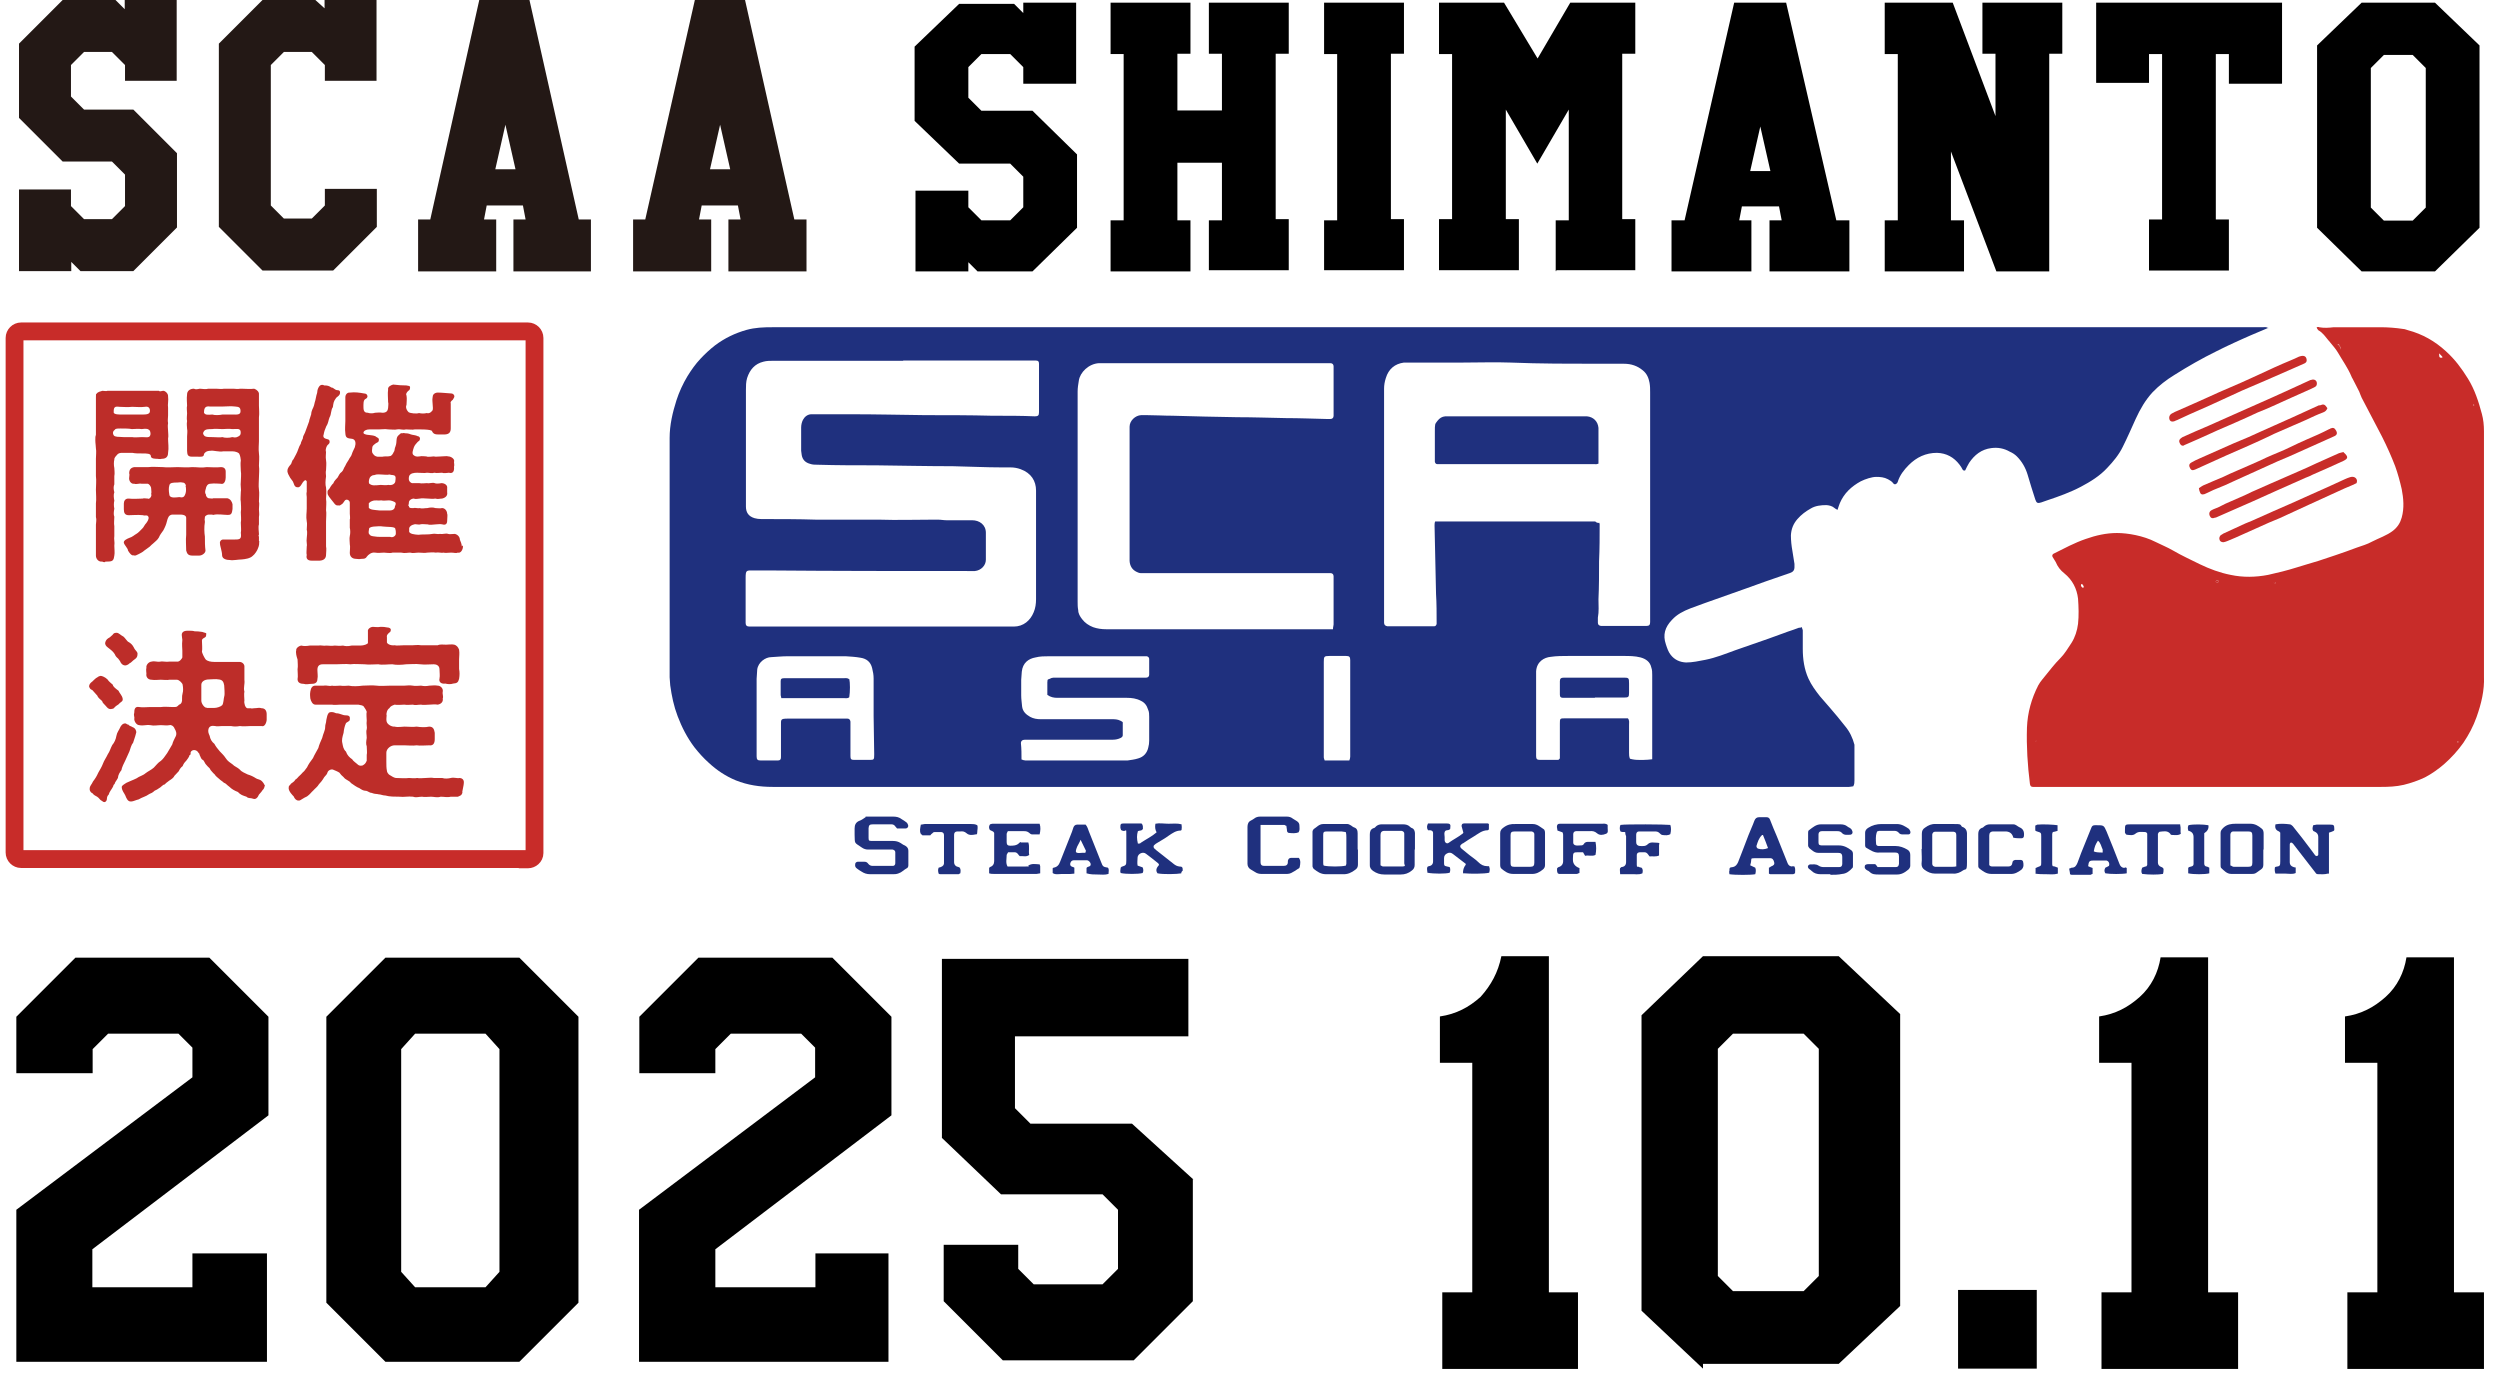 <?xml version="1.0" encoding="UTF-8"?>
<svg id="_レイヤー_1" xmlns="http://www.w3.org/2000/svg" width="841.9" height="462.6" version="1.1" viewBox="0 0 841.9 462.6">
  <!-- Generator: Adobe Illustrator 29.4.0, SVG Export Plug-In . SVG Version: 2.1.0 Build 152)  -->
  <defs>
    <style>
      .st0 {
        fill: #c82c29;
      }

      .st1 {
        fill: #bd2d29;
      }

      .st2 {
        fill: #1f307e;
      }

      .st3 {
        fill: #231815;
      }

      .st4 {
        fill: none;
        stroke: #c82c29;
        stroke-miterlimit: 10;
        stroke-width: 6px;
      }
    </style>
  </defs>
  <path class="st0" d="M850.2,109.3c.3.3.5.5.7.7h-.3c-.4,0-.5-.2-.4-.8h0Z"/>
  <path class="st0" d="M844.5,147.5h0c0-.2,0,0,0,0h0Z"/>
  <g>
    <path class="st2" d="M763.9,110.4c-2.1.9-4,1.7-5.9,2.5-2,.9-3.9,1.7-5.8,2.6-1.9.9-3.9,1.8-5.8,2.8-4.9,2.4-9.6,5.1-14.2,8-2.6,1.6-5.1,3.5-7.3,5.8-2.4,2.6-4.2,5.7-5.7,9-1.4,3.1-2.8,6.3-4.3,9.3-1.3,2.7-3.2,5-5.3,7.2-2.5,2.7-5.6,4.6-8.8,6.3-3.6,1.9-7.5,3.3-11.4,4.6-.7.2-1.3.5-2,.7-1.2.4-1.6.2-2-1-.9-2.8-1.8-5.6-2.6-8.4-.7-2.3-1.9-4.4-3.6-6.1-.7-.7-1.5-1.2-2.4-1.6-1.9-1.1-4-1.5-6.2-1.2-3.3.4-5.7,2.3-7.5,5-.5.8-.9,1.7-1.3,2.5-.4.2-.7,0-.9-.3-.3-.6-.6-1.1-1-1.6-1.9-2.5-4.4-3.9-7.6-4-3.8,0-6.9,1.5-9.5,4.1-1.6,1.6-3,3.4-3.7,5.6,0,0,0,.2-.2.4-.3.5-.9.7-1.3.2-.5-.7-1.1-1-1.8-1.4-1.3-.7-2.6-.8-4-.8s-3.6.7-5.2,1.5c-3.1,1.7-5.6,4-7,7.3-.3.7-.5,1.4-.8,2.3-.4-.2-.8-.4-1-.6-.8-.7-1.7-.9-2.7-1-1.9,0-3.8.2-5.4,1.2-1.6.9-3.1,2-4.4,3.5-1.4,1.6-2.1,3.4-2.2,5.5,0,1.8.2,3.5.5,5.2.2,1.5.5,2.9.7,4.4v1.2c0,.8-.4,1.4-1.1,1.7-.2,0-.3.2-.5.2-2.7.9-5.4,1.9-8.1,2.8-2.1.8-4.3,1.5-6.4,2.3-4.7,1.7-9.4,3.3-14.1,5-1.7.6-3.3,1.2-4.9,1.8-2.3.9-4.5,2-6.2,3.9-2.3,2.4-3.1,5-2,8.2.4,1.2.8,2.5,1.6,3.5,1.3,1.7,3.1,2.5,5.2,2.6,2.2,0,4.4-.5,6.5-.9,3.5-.7,6.7-2,10-3.2,3.7-1.3,7.5-2.6,11.2-3.9,2.2-.8,4.4-1.6,6.6-2.4,1.2-.4,2.4-.8,3.7-1.3.3,0,.6,0,1-.2,0,.4.3.8.3,1.1v6.2c0,3.5.5,6.9,1.9,10,1,2.2,2.4,4.1,3.9,6,1.1,1.3,2.2,2.5,3.3,3.8,1.8,2.1,3.5,4.1,5.2,6.3,1.5,1.8,2.5,3.9,3.1,6.2v12c0,.6,0,1.3-.4,2-.4,0-.9.2-1.4.2h-362.5c-4.3,0-8.4-.6-12.4-2.2-3.4-1.4-6.4-3.4-9.1-5.9-1.8-1.6-3.4-3.4-4.9-5.3-2.4-3.2-4.2-6.7-5.6-10.4-1.3-3.4-2-6.8-2.5-10.4,0-.9-.2-1.8-.2-2.7v-80.6c0-4.4,1-8.6,2.3-12.7.9-2.8,2.2-5.6,3.7-8.1,1.3-2.1,2.7-4.1,4.4-5.9,1.5-1.6,3.1-3.1,4.9-4.5,3.2-2.4,6.7-4.1,10.6-5.2,2.9-.8,5.7-.9,8.7-.9h501.6c.9,0,1.5-.2,2.1.3h.1ZM304.2,121.5h-43.8c-1.1,0-2.2,0-3.3.3-2.9.7-4.6,2.7-5.5,5.5-.4,1.3-.4,2.7-.4,4v39.3c0,2,.9,3.3,2.9,3.9.7.2,1.5.3,2.3.3,6.2,0,12.3,0,18.5.2h21.2c6,.2,12.1,0,18.1,0s1.2,0,1.7,0c1,0,1.9.2,2.9.2h8.6c2.4,0,4.6,1.5,4.6,4.2v9.1c0,1.9-1.6,3.6-3.7,3.8h-1.8c-22.7,0-45.3,0-68-.2h-4.7c-2.5,0-2.7-.2-2.7,2.7v15c0,.8.4,1.2,1.3,1.2h89c3.3,0,5.6-2.1,6.7-4.8.6-1.4.8-2.9.8-4.4v-36.6c0-3.2-1.6-5.9-5.2-7.2-1.1-.4-2.2-.6-3.4-.6h-2.9c-5.5,0-11-.3-16.5-.4-8.6,0-17.3-.2-25.9-.3-6.6,0-13.1,0-19.7-.2-.8,0-1.7,0-2.5-.3-1.5-.4-2.5-1.3-2.8-2.9,0-.5-.2-1-.2-1.5v-7.8c0-.9.2-1.8.6-2.6.6-1.1,1.5-1.8,2.7-1.9h13.5c8.3,0,16.6.2,24.9.3,7.5,0,15.1,0,22.6.2h1c4.5,0,9,0,13.4.2,1.1,0,1.4-.3,1.4-1.4v-16.3c0-.8-.3-1.1-1.2-1.1h-44.6,0ZM538.5,175.8c0,.4.2.5.2.6,0,4.2,0,8.4-.2,12.6,0,4.3,0,8.6-.2,12.8,0,2.1.2,4.1-.2,6.2v1.7c0,.7.4,1,1.1,1.1h15.2c1,0,1.3-.4,1.3-1.3v-77.3c0-1.1,0-2.2-.2-3.3-.3-1.6-.9-3.1-2.3-4.2-1.8-1.5-3.9-2.2-6.3-2.2h-8.4c-9.9,0-19.9,0-29.8-.4-5.3-.2-10.6,0-16,0h-15.2c-5.1,0-3.1,0-4.7,0-3.1.4-5.2,2.2-6.1,5.2-.4,1.2-.6,2.4-.6,3.6v78.8c0,.7.4,1.1,1.1,1.2h15.8c.4,0,.7-.3.8-.8v-.4c0-3.2,0-6.5-.2-9.7-.2-7.7-.3-15.3-.5-23,0-.4,0-.9.2-1.4h53.9c.4.4.8.5,1.3.5v-.2h0ZM448.9,211.8c0-.7.2-1.1.2-1.5v-16.2c0-.7-.4-1.1-1.1-1.1h-63.9c-.4,0-.9-.2-1.3-.4-1.5-.7-2.3-2-2.4-3.7v-45.2c0-2,1.9-3.8,3.9-3.9h1.8c2.9,0,5.8.2,8.8.2,7.3.2,14.5.4,21.8.5,5.4,0,10.9.2,16.3.3,4.6,0,9.2.2,13.8.3h1.2c.7,0,1.1-.4,1.1-1.1v-16.6c0-.7-.4-1.1-1.1-1.1h-77.9c-3.5.2-6.4,3.1-6.8,5.9-.2,1.2-.4,2.4-.4,3.7v70.7c0,1,0,1.9.2,2.9,0,1.1.6,2.1,1.3,3,1,1.3,2.2,2.1,3.7,2.7,1.4.5,2.9.7,4.4.7h76.4ZM343.9,255.7c1,.5,1.8.4,2.5.4h33.3c1.2-.2,2.4-.3,3.6-.7,1.8-.5,3-1.8,3.4-3.7.2-.7.3-1.5.3-2.3v-8c0-.8,0-1.7-.4-2.5-.4-1.3-1.1-2.3-2.4-2.9-1.5-.8-3.1-1-4.7-1h-23.4c-1.2,0-2.3-.2-3.4-1v-4.2c0-1.4.4-.9.8-1.2.8-.5,1.6-.4,2.5-.4h30c.6,0,1-.4,1-1v-5.3c0-.5-.4-.8-.8-.9h-32.9c-1.5,0-3.1,0-4.6.4-2.3.4-4.3,1.8-4.6,4.8,0,.9-.2,1.8-.2,2.7v5.3c0,1.2.2,2.5.3,3.7.2,1.7,1.3,2.7,2.7,3.5,1.1.6,2.3.8,3.6.8h23.9c1,0,1.9,0,2.9.5s.8.5.8,1v3.9c0,.4-.3.7-.7.9-.8.4-1.7.6-2.6.6h-29.6c-.9,0-1.4.4-1.4,1.2.2,1.8.2,3.7.2,5.6h0v-.2h0ZM294.2,241.1h0v-12.6c0-1.2-.2-2.3-.5-3.5-.5-2.1-1.9-3.2-3.9-3.5-1.7-.3-3.3-.4-5-.5h-19.5c-1.9,0-3.8.2-5.6.3-1.9,0-4.4,1.7-4.7,4.2,0,1-.2,2.1-.2,3.1v26.1c0,1.1.3,1.4,1.4,1.4h5.7c.8,0,1.1-.3,1.1-1.1v-10.7c0-2-.2-2.3,2.3-2.3h20.1c.6,0,.9.4,1,1v11.6c0,1,.2,1.3,1.2,1.3h5.1c1.6,0,1.7,0,1.7-1.8,0-4.3-.2-8.7-.2-13.1h0ZM556.4,255.8v-28.5c0-.8,0-1.7-.3-2.5-.4-1.9-1.8-2.9-3.6-3.4-1.9-.5-3.9-.5-5.8-.5h-18.5c-2,0-4,0-6,.3-2.2.2-4.7,1.6-4.9,4.9v28.5c0,1,.3,1.3,1.3,1.3h5.1c1.7,0,1,0,1.6-.5v-11.7c0-1.7,0-1.8,1.7-1.8h21.2c.6.7.4,1.5.4,2.3v9.3c0,.6,0,1.3.3,2,.2,0,.5.2.8.2,1.7.4,5.3.2,6.6,0h.1ZM454.4,256.1c.4-.9.3-1.7.3-2.5v-31.3c0-1.1-.3-1.4-1.4-1.4h-5.6c-1.8,0-1.9.2-1.9,2v32.1c0,.4.2.7.3,1.1h8.3Z"/>
    <path class="st0" d="M780.1,110.2c.3,0,.6-.2.9,0,1.6.3,3.2.2,4.9,0h15.7c2.6,0,5.2.2,7.8.6.5,0,1,.3,1.5.4,4.9,1.3,9.1,3.7,12.8,7.1,3,2.7,5.3,5.8,7.4,9.2,2.3,3.7,3.6,7.8,4.7,11.9.5,1.8.7,3.8.7,5.8v82.6c.2,4.7-.9,9.2-2.5,13.7-1.1,3.1-2.6,5.9-4.4,8.6-1.9,2.7-4.1,5.1-6.6,7.3-2,1.7-4.1,3.2-6.4,4.4-2.3,1.1-4.7,1.9-7.1,2.5-2.6.6-5.1.7-7.7.7h-117.2c-.6,0-.9-.3-1-1-.8-6.3-1.2-12.6-1-19,.2-5,1.5-9.7,3.8-14.2.4-.7.8-1.3,1.3-1.9,1.1-1.4,2.3-2.8,3.4-4.2.8-1,1.7-2,2.6-2.9,1.6-1.6,2.7-3.5,3.9-5.3,1.2-1.9,1.9-4.1,2.2-6.4.3-2.8.2-5.7,0-8.5-.4-3.4-1.9-6.3-4.6-8.5-1.3-1-2.3-2.3-2.9-3.8-.3-.6-.8-1.2-1.1-1.8-.2-.4,0-.8.3-1,3.6-1.8,7.1-3.7,10.9-5,3.4-1.2,6.9-2,10.5-2s8.9.9,13,3c2,1,4,1.8,5.9,2.9,2.9,1.7,6,3.1,9,4.6,3.3,1.6,6.8,2.9,10.4,3.6,4.2.9,8.4.8,12.6,0,3.2-.7,6.4-1.5,9.6-2.5,2.4-.8,4.8-1.4,7.3-2.2,1.9-.6,3.8-1.3,5.7-1.9,2.4-.8,4.9-1.7,7.3-2.6,1.7-.6,3.5-1.1,5.1-2,2.3-1.2,4.9-2,7.1-3.7,1.5-1.2,2.4-2.6,2.9-4.4.9-3.2.6-6.5,0-9.6-.6-2.6-1.3-5.2-2.2-7.7-1.3-3.4-2.8-6.7-4.4-9.9-2.3-4.4-4.6-8.8-6.9-13.2-.3-.6-.5-1.3-.8-2-.7-1.4-1.5-2.9-2.2-4.3-.2-.3-.4-.7-.5-1-1.2-2.8-3-5.3-4.5-7.9-.7-1.2-1.7-2.3-2.6-3.4-.2-.3-.4-.5-.6-.7-1-1.2-1.9-2.6-3.4-3.4-.5-.6-.5-.7-.4-.9h-.2ZM787.9,116.4c0-.2-.2-.4-.3-.5s-.2,0-.3,0v.3c.2,0,.4,0,.5.2.2.3.2.6.4,1.3,0-.6,0-1-.4-1.3h0ZM700.9,196.7c-.3.5,0,.9.4,1.2h.3c.3-.3,0-.7-.4-1.2h-.3ZM821.4,119c0,1,0,1.4.6,1.5,0,0,.3,0,.6-.2-.3-.4-.6-.7-1.2-1.3h0ZM747.2,195.9v-.2c-.2-.3-.8-.3-1,0v.2c.2.3.8.3,1,0ZM766.4,196.1h-.5c-.2,0,0,.2-.2.2.2,0,.3,0,.5.2,0,0,0-.2.2-.3h0ZM827.6,250h.2c.2-.2,0-.2,0-.3h-.2v.2h0ZM788.4,114.7h0v.2h0v-.2ZM804.8,182.5h0ZM833.2,136.4s0-.2-.2-.2c0,0,0,.2-.2.3h.4ZM792.8,121.4h0ZM685.7,249.6v-.2s0,.1-.2.2h.2ZM690.5,229.4h0Z"/>
    <path class="st2" d="M604.3,291.8c.4.8.2,1.5.2,2.3-.2,0-.4.3-.7.3h-7.6s-.2,0-.5-.2v-2c.2,0,.5-.3.7-.4,1-.4,1.2-.7,1.1-1.3-.2-1-.6-1.5-1.4-1.5h-5.1c-1.7,0-1.1.3-1.3,1,0,.4-.2.9-.3,1.4.6.3,1.1.5,1.7.8.3.7.2,1.5,0,2.2-1.4.3-6.9.3-8.7,0,0-.4-.2-.8,0-1.2,0-.9,0-1.1,1.1-1.2,1-.2,1.4-.8,1.8-1.6,1.2-3,2.3-6,3.5-9.1.6-1.6,1.4-3.2,2-4.9.3-.8.8-1.2,1.6-1.2h2.5c.6,0,1,.3,1.2.9.7,1.9,1.5,3.7,2.3,5.6,1.2,3,2.4,6,3.6,9,.3.7.7,1,1.4,1.1.3-.2.7,0,1,0h0ZM595.4,285.6c-.6-1.6-1.1-3-1.7-4.4h-.3c-1.1,1-1.5,2.4-1.9,3.7,0,.4.2.8.6.9,1,.3,2.1.3,3.3-.2h0Z"/>
    <path class="st2" d="M783.9,294.2c-1.1.3-2.1.2-3,.2s-.9-.2-1.2-.6c-.2-.3-.5-.6-.7-.9-2.1-2.7-4.1-5.3-6.2-8-.4-.5-.7-1.1-1.3-1.2-.5.3-.4.7-.4,1.1v5.6c0,.8.4,1.3,1.3,1.6,1.3.4.2,0,.4,0s0,0,.3.2v1.8c-1.1.5-2.3.2-3.4.2h-3.4c-.3-.7-.3-1.4-.2-2.1,0,0,.2-.2.3-.2,1.4-.2,1.5-.3,1.5-1.9v-9.6c-.2-.2-.3-.3-.4-.4-1.1-.4-1.5-1.2-1.2-2.4,1.6-.3,3.2-.2,4.8,0,.3,0,.7.3,1,.6,2.1,2.6,4.2,5.3,6.2,8,.5.6.9,1.3,1.4,1.9,0,0,.4.2.5.2.2,0,.5-.3.5-.5v-6c0-.8-.4-1.4-1.3-1.8,0,0-.2,0-.4-.2-.4-.6-.2-1.2,0-1.9.4,0,.8-.2,1.1-.2h4.7c1.1,0,1.3.2,1.3,1.4s0,.3,0,.4,0,0-.2.3c-.4.2-.9.4-1.6.6v13.8h-.4,0Z"/>
    <path class="st2" d="M492.7,294.2c-.1-1.1.2-2.1.9-3v-.3c-1.4-1.1-2.9-2.2-4.3-3.3-.6-.5-1.3-.6-2-.2-.6.3-1,.8-1,1.6v1.5c0,.9,0,1.1,1,1.3.3,0,.6.2.9.2.3.7.2,1.3,0,1.9-1.3.4-5.4.4-7.5,0,0-.6-.3-1.3,0-2,.2,0,.3-.2.4-.2,1-.1,1.5-.7,1.5-1.6v-9.6c0-.5-.3-.8-.9-.9h-.8c-.5-.8-.4-1.5,0-2.3h6.2c1.2,0,1.5.3,1.3,1.5,0,.2,0,.4-.2.5-.5.5-1.4,0-1.7.9-.2.5,0,1.1,0,1.7v1c0,.9.8,1.4,1.4.9,1.5-1.1,3.2-1.9,4.7-3.1,0,0,.2-.2.2-.3-.2-.7-.4-1.5-.6-2.2,0-.5.2-.9.8-.9h8s.2,0,.4.2v1.8c-.2.2-.3.3-.4.3-1.9,0-3.2,1.2-4.7,2.1-1.2.7-2.4,1.5-3.6,2.3-.2,0-.3.2-.5.3-.6.4-.6,1,0,1.5.9.7,1.8,1.5,2.7,2.2,1,.8,2,1.4,2.9,2.3s1.8,1.4,3.1,1.4.3,0,.6.2c.3.7.2,1.3,0,2-1.5.4-6.5.4-8.4.2h-.4Z"/>
    <path class="st2" d="M397.9,294.1c-1.6.3-6.2.4-8.1,0-.8-1.1-.2-2,.5-2.8,0-.3-.2-.5-.3-.6-1.4-1.1-2.7-2.2-4.1-3.2-1-.8-2.7,0-2.8,1.2,0,.9-.2,1.8,0,2.8.6.2,1.2.4,1.7.6.3.7.3,1.3,0,1.9-1.4.4-5.8.4-7.4,0-.3-.6,0-1.2,0-1.8l.3-.3c1.5-.5,1.6-.5,1.6-2.2v-8.4c0-2.8,0-1.2-1.1-1.5-.2,0-.5-.2-.7-.3,0-.3-.2-.5-.2-.8,0-1.1,0-1.4,1.2-1.4h5.9c.7.7.4,1.3.5,1.8-.4.8-1.1.5-1.7.8-.4,1.3-.4,2.6,0,4.2.4,0,.8,0,1-.3,1.8-1.2,3.7-2.1,5.3-3.5-.5-.9-.6-1.8-.4-2.9,1.4-.3,2.9,0,4.4,0s3-.2,4.4.2c.1.7.1,1.3,0,1.9,0,0-.2.2-.3.2-1.6,0-2.8.9-4,1.7-1.2.9-2.5,1.6-3.8,2.4-.4.2-.8.5-1.1.8-.3.2-.3.8,0,1.1.4.4.9.8,1.3,1.1,1.7,1.4,3.5,2.7,5.2,4.1.6.5,1.2.8,1.9.9,1.1,0,1.2.3,1.2,1.4-.4.3-.5.6-.5.9h.1Z"/>
    <path class="st2" d="M291.5,275h9.3c1.1,0,2,.2,2.9.9.5.3,1,.6,1.5,1,.3.2.5.6.6.9.2.6-.2,1.2-.9,1.2h-2.8c-.2-.2-.4-.5-.6-.7-.3-.5-.8-.7-1.3-.7h-6.2c-1.2,0-1.4.3-1.5,1.3v3.3c0,1.1.3.9,1,1h7.2c1,0,1.8.2,2.6.7.5.4,1.1.7,1.7,1,.6.4.9.9.9,1.6v4.9c0,.5-.2.9-.7,1.1-.3.2-.7.4-1,.7-1.1.9-2.3,1.3-3.8,1.2h-7.4c-1.1,0-2-.3-2.9-.9-.5-.3-1-.6-1.5-1-.6-.4-.7-.9-.6-1.5,0-.4.3-.7.8-.8h2.3c.7,0,1,.3,1.3.7.4.5.9.7,1.5.7h6.8c.5,0,.8-.4.8-.9v-3.7c0-.5-.4-.8-.9-.9h-8.2c-.8,0-1.5-.2-2.2-.7-2.6-1.8-2.3-1.1-2.4-4.3v-2.1c0-1.2.4-2,1.4-2.5.9-.3,1.4-.7,2.3-1.3h0v-.2h0Z"/>
    <path class="st2" d="M350.1,291c0,.3.2.5.2.7v2.4c-.4,0-.8.2-1.2.2h-14.4c-.5,0-1,0-1.6-.2v-1.8s.2-.3.3-.3c.9-.3,1.4-1,1.4-2v-9.5c-.4-.9-1.4-.6-1.6-1.3-.2-.5-.2-1,.2-1.6.2,0,.5-.2.9-.2h15.8c.4,1.2.3,2.3,0,3.6h-2.5c-.4,0-.8-.3-1.1-.6-.5-.4-1-.5-1.6-.5h-5.5c-.2.4-.4.7-.4,1v2.7c0,.9.4,1.2,1.2,1.2s2.1,0,2.9-.8.5-.3.7-.3h2.5c.5,1.5,0,2.9.3,4.2-1,.8-2.1.3-3.2.4-.2-.2-.4-.4-.6-.7-.3-.4-.7-.6-1.1-.6h-2.2c-.2.4-.5.7-.5,1,0,1.3-.4,2.6.3,3.8h6.1c2,0,.7,0,.9-.3,1.1-.8,2.5-.5,3.9-.4h0Z"/>
    <path class="st2" d="M424.5,277.8v12.6c0,.8.4,1.2,1.2,1.2h6.5c.9,0,1.5-.3,1.5-1.3v-.4c.2-.7.4-.9,1-1h2.7c.7.9.5,2,.3,3,0,.3-.3.6-.6.7-.7.5-1.5,1-2.3,1.4-.4.2-.9.3-1.3.3h-8.8c-.7,0-1.4-.2-2-.6-.5-.3-1-.6-1.5-.9-.7-.4-1.1-1.1-1.1-1.9v-12.4c0-1,.3-1.8,1.2-2.2.4-.2.7-.4,1-.6.6-.5,1.3-.7,2-.7h9.1c.7,0,1.4.2,2,.7.4.3.9.5,1.3.8.6.4.9.8.9,1.6s.2,1.4-.3,2.2c-1,.4-2.1.3-3.2.2-.4,0-.7-.4-.7-.8,0-.6-.2-1.1-.2-1.6-.3,0-.5-.3-.7-.3h-8Z"/>
    <path class="st2" d="M457.3,286.1v5c0,.8-.2,1.3-.9,1.8-1.3,1-2.6,1.6-4.3,1.5h-5.6c-1.8,0-2.9-.9-4.1-1.8-.2-.2-.3-.5-.4-.8v-11.7c0-.3.2-.7.4-.9,1-.6,1.8-1.7,3.2-1.7h8.2c.4,0,.8.3,1.2.5.3.2.6.5.9.6,1.1.3,1.3,1.1,1.3,2.1v5.4h0ZM453.2,291.6c0-.2.2-.5.2-.7v-8.9c0-.6,0-1.1-.2-1.8-.5,0-1-.2-1.4-.2h-4.9c-1.1,0-1.3.2-1.3,1.2v9.3c0,.4,0,.7.2,1,1.7.4,5.9.4,7.4,0h0Z"/>
    <path class="st2" d="M476.4,286.2v5.1c0,.8-.3,1.4-1,1.9-1.1.9-2.3,1.3-3.7,1.3h-5.5c-1.5,0-2.6-.4-3.8-1.2-.8-.6-1.2-1.2-1.1-2.3v-9.9c0-1,.2-1.8,1.2-2.2.4,0,.7-.4,1-.7.5-.4,1.1-.6,1.8-.6h7.2c.9,0,1.7.2,2.3.8s.4.3.6.4c.8.3,1,.9,1.1,1.7v5.6h-.1ZM464.9,291.4c.4.2.6.4.9.4h6c2,0,1.1-.4,1.1-1.1v-10c0-.5-.4-.8-.9-.9h-5.8c-.9,0-1.3.5-1.3,1.4v10.2h0Z"/>
    <path class="st2" d="M647.2,285.9v-5.1c0-1,.3-1.6,1.1-2.1,1.1-.8,2.2-1.3,3.6-1.2h6.2c2.1,0,2,0,2.6.9,1.6.5,1.8,1.7,1.7,3.2v8.9c0,2.9-.4,2-1.3,2.6-1,.7-2.1,1.2-3.4,1.1h-6c-1.4,0-2.5-.5-3.6-1.3-.7-.5-1-1.1-1-2,.2-1.5,0-3.2,0-5h.1ZM658.8,291.6v-10.3c0-.8-.2-1.1-.9-1.2h-6.3c-.5,0-.8.4-.9.9v9.9c0,.6.4.9,1,1h5.7c.5,0,1,0,1.5-.2h0Z"/>
    <path class="st2" d="M716.2,292.2v1.9c-1.5.3-5.6.3-7.2,0-.4-.6-.4-1.2,0-1.9.4-.2.9-.4,1.2-.6.3-.7,0-1.6-.8-1.8h-4.5c-1.3,0-1.5.3-1.7,1.9.4.2.9.4,1.5.6v2c-.3,0-.5.3-.7.3h-6.2c-.2,0-.4,0-.7-.2,0-.6-.2-1.2-.3-1.9.4,0,.6-.3.9-.3,1.1,0,1.5-.7,1.9-1.6.8-2.3,1.7-4.5,2.6-6.7.7-1.7,1.4-3.5,2.1-5.2.2-.6.6-.8,1.2-.8h.6c2.3,0,2.4,0,3.3,2.1,1.5,3.6,2.9,7.2,4.3,10.8.3.9.8,1.4,1.7,1.5.2-.3.4-.2.8,0h0ZM708.1,287.1v-1c-.5-1-.6-2.2-1.6-3-.9,1.4-1.1,2-1.4,3.6.5.3,1.5.4,3,.4Z"/>
    <path class="st2" d="M365.9,294.1v-1.8s.2-.3.3-.3c.4-.2,1.1-.2,1.1-.9s-.7-1.4-1.3-1.4h-4.3c-.5,0-.9.2-1.1.6-.3.5-.4,1.3.5,1.6.2,0,.5.2.7.3v2c-1.9.3-3.8,0-5.6.2-.6,0-1.2,0-1.7-.4v-1.6s.2-.2.3-.2c1.2-.2,1.8-.9,2.2-2,1.3-3.4,2.7-6.7,4-10.1.2-.5.3-1,.5-1.5s.6-.9,1.2-.9h2.9c.6.7.8,1.5,1.1,2.3,1.4,3.4,2.7,6.9,4.1,10.3.6,1.6.7,1.6,2.3,1.9.5.6.2,1.3.2,2.1-1.2.4-2.4.2-3.6.2s-2.5,0-3.8-.4h0ZM363.9,282.8c-.3.8-.8,1.6-1.1,2.2-.9,2.2-.7,2.4,1.6,2.2h1.1l.2-.7-1.8-3.7h0Z"/>
    <path class="st2" d="M505.2,285.9v-5.3c0-.9.4-1.4,1.1-1.9,1.3-1,2.6-1.3,4.1-1.2h5.8c1.5,0,2.5,1,3.6,1.7.5.3.5,1,.5,1.6v10.5c0,.6-.2,1.1-.7,1.5-1.1.9-2.3,1.6-3.9,1.5h-6.2c-1.7,0-2.8-.9-3.9-1.8-.4-.4-.4-.9-.4-1.5v-5.1h0ZM508.7,285.8h0v4.9c0,.9.3,1.2,1.2,1.2h5.4c1.1,0,1.4-.4,1.4-1.4v-9.6c0-.5-.4-.8-.9-.9h-5.7c-1.1,0-1.4.3-1.4,1.3v4.6h0Z"/>
    <path class="st0" d="M789.2,152.3c1.7,1.5,1.6,2.1,0,2.9-3.4,1.6-6.9,3.1-10.3,4.6-.8.4-1.6.8-2.5,1.1-3.3,1.5-6.6,2.9-9.9,4.4-2.7,1.2-5.3,2.4-8,3.6-1.9.8-3.8,1.7-5.7,2.5-2.2,1-4.4,1.9-6.6,2.9h-.2c-.9.4-1.5.2-1.8-.5-.4-.8-.2-1.6.6-2,.7-.4,1.4-.6,2.1-.9.9-.4,1.7-.9,2.6-1.3,1.6-.7,3.2-1.4,4.8-2.1,1.4-.6,2.7-1.2,4.1-1.9.5-.2,1.1-.5,1.6-.7,3-1.3,6-2.7,9.1-4,1.6-.7,3.2-1.4,4.8-2.1,2.1-.9,4.1-1.8,6.2-2.8,2.5-1.1,5.1-2.3,7.6-3.4.5-.2,1-.2,1.6-.4h0Z"/>
    <path class="st2" d="M762.2,286.1v5.1c0,.7-.2,1.2-.8,1.6-.5.3-.9.7-1.4,1-.5.4-1,.5-1.6.5h-7c-1.5,0-2.4-1.1-3.4-2-.2-.2-.2-.7-.2-1.1v-10.7c0-.8.4-1.2,1-1.8,1.2-1.1,2.6-1.3,4.1-1.3h4.9c1.6,0,2.7.7,3.8,1.6.6.4.7,1.1.7,1.8v5.3h0ZM751.2,291.5c.3,0,.6.4,1,.4h4.9c1.1,0,1.4-.3,1.4-1.4v-9.1c0-1.1-.3-1.4-1.4-1.4h-5.1c-.5,0-.9.5-.9,1.1v10.3h0Z"/>
    <path class="st0" d="M740.5,164.4c.6-.4,1-.7,1.4-.9,2.2-1,4.5-1.9,6.8-2.9,1.5-.7,2.9-1.4,4.4-2,3.4-1.5,6.8-2.9,10.1-4.5,2.6-1.2,5.4-2.2,8-3.5,1.9-.9,3.7-1.8,5.6-2.6,2.6-1.1,5.1-2.2,7.6-3.5,0,0,.2,0,.4-.2.9-.4,1.4-.2,1.9.7s.3,1.5-.6,1.9c-2.6,1.2-5.2,2.3-7.8,3.5-2.5,1.1-5.1,2.3-7.6,3.4-2.4,1-4.8,2-7.1,3.1-3.5,1.6-7.1,3.2-10.6,4.8-2.5,1.2-5,2.3-7.6,3.3-.7.3-1.3.6-1.9.9-.4.2-.7.3-1.1.5-.9.3-1.4,0-1.6-.8-.2-.4-.2-.8-.3-1.2h0Z"/>
    <path class="st0" d="M783.8,137.4c-.3.8-.7,1.2-1.5,1.5-1.9.7-3.8,1.6-5.7,2.5-3.1,1.4-6.3,2.7-9.4,4.1-.9.4-1.9.8-2.8,1.3-4.8,2.3-9.7,4.4-14.5,6.5-3.6,1.6-7.1,3.2-10.6,4.8-.9.4-1.3.3-1.7-.3-.5-.9-.5-1.5.3-2,.9-.5,1.8-1,2.8-1.4,3.8-1.7,7.7-3.4,11.5-5.1,1.7-.7,3.3-1.4,5-2.1,1.4-.6,2.8-1.3,4.2-1.9,2.8-1.3,5.7-2.5,8.5-3.8.6-.3,1.2-.5,1.8-.8,3.1-1.4,6.1-2.8,9.2-4.2h.4c1.2-.5,1.6-.4,2.5,1h0Z"/>
    <path class="st0" d="M776.8,121.4c0,.6-.5.9-1,1.1-1.1.5-2.2,1-3.4,1.5-3.2,1.4-6.4,2.8-9.6,4.2-2.5,1.1-5.1,2.2-7.7,3.3-3.7,1.7-7.4,3.4-11.1,5.1-2.2,1-4.5,2-6.8,3-1.4.6-2.7,1.3-4.1,1.9-.2,0-.5.2-.7.3-.8.3-1.4.2-1.7-.3-.4-.8-.2-1.7.6-2.2.7-.4,1.5-.8,2.3-1.1,3.3-1.5,6.7-2.9,9.9-4.4,4.9-2.3,10-4.3,14.9-6.6,3.4-1.5,6.8-3.2,10.3-4.7,1.8-.8,3.7-1.5,5.5-2.4.2,0,.5-.2.7-.2,1.4-.3,1.9.5,1.9,1.5h0Z"/>
    <path class="st0" d="M735.1,150.1c-.6,0-.9-.5-1.1-1-.2-.4-.2-.9.2-1.3.2-.2.5-.4.8-.6,2.9-1.3,5.8-2.6,8.7-3.8,2.8-1.2,5.5-2.5,8.3-3.7,4.4-2,8.9-3.9,13.3-5.9,4.3-1.9,8.5-3.9,12.7-5.8.3,0,.6-.2.9-.2.7,0,1.2.4,1.3,1s0,1.2-.6,1.5c-.4.2-.8.4-1.2.6-2.8,1.3-5.7,2.5-8.5,3.8-1.2.5-2.3,1.1-3.5,1.6-2,.9-4,1.8-6.1,2.6-1.3.6-2.6,1.2-3.9,1.8-2.5,1.1-4.9,2.2-7.5,3.3-2.9,1.2-5.7,2.6-8.5,3.8-1.6.7-3.2,1.4-4.8,2.1-.2.2-.4.2-.5.2h0Z"/>
    <path class="st0" d="M793.6,162.7c-.5.2-1,.5-1.5.7-1.7.7-3.3,1.4-5,2.2-3.1,1.4-6.1,2.8-9.2,4.2-3.4,1.6-6.8,3.1-10.2,4.7-1.2.5-2.4,1-3.6,1.5-2.9,1.3-5.8,2.6-8.7,3.9-1.8.8-3.5,1.6-5.3,2.3-.4.2-.9.3-1.3.4-.6,0-1.1-.2-1.3-.7-.3-.7,0-1.4.4-1.7.3-.2.6-.3.8-.5,2.5-1.1,4.9-2.3,7.4-3.4.7-.3,1.4-.6,2.2-.9,2.5-1.1,5-2.2,7.4-3.3,4.1-1.8,8.3-3.6,12.4-5.5,3.8-1.7,7.7-3.4,11.5-5.2.6-.3,1.2-.5,1.8-.7s1.3-.2,1.8.2c.7.6.6,1.2.4,1.8h0Z"/>
    <path class="st2" d="M547.2,280.2c-.6,0-1.1,0-1.5-.2-.3-.7-.3-1.5,0-2.2,1.8-.3,15.2-.2,16.8,0,.3.9.3,1.9,0,3.1-.8.5-1.7.4-2.6.3-.4,0-.8-.4-1.1-.7-.4-.4-.9-.5-1.4-.5h-5.5c-.6,0-.9.5-.9,1.1v2.5c0,.8.4,1.2,1.2,1.3,1,0,1.9.2,2.7-.6.9-.9,2.1-.5,3.2-.5s.6.4.6.8v3.5c-1.1.5-2.1.2-3.2.3-.2-.3-.4-.5-.6-.8-.3-.4-.7-.6-1.1-.6h-1.5c-.6,0-1.1.3-1.1.9v3.3c0,1.1.3.5.6.7s.7.2,1,.3c.6.6.4,1.3.3,1.9-1.3.6-2.6.2-3.8.3h-3.7c0-.8-.2-1.5,0-2.1.2,0,.3-.3.4-.3,1.1-.1,1.6-.7,1.6-1.7v-8.7c-.2-.4-.3-.9-.3-1.4h-.1Z"/>
    <path class="st2" d="M531.9,292.3v1.7c-.3,0-.6.3-.9.3h-6l-.4-.2c-.3-.5-.3-1.2-.2-1.8.2,0,.3-.3.5-.3,1-.3,1.5-1,1.5-2v-8.7c0-.3,0-.6-.2-1-.6-.2-1.1-.4-1.7-.6,0-.4-.2-.8-.2-1.2,0-.8.3-1.1,1-1.1h14c.7,0,1.4-.2,2.1.4v1.1c0,.7.3,1.6-.6,1.9-1,.4-2.1.6-3-.2-.8-.7-1.6-.8-2.5-.7h-4.5c-.6,0-1,.4-1,1v2.9c0,.5.4.8.9.9s1,0,1.5,0,.9,0,1.2-.5c.4-.7,1-.7,1.7-.7h2.2c.3,1.5.3,2.9,0,4.4-1.2.6-2.3,0-3.5.3-.2-.4-.4-.7-.7-1.2h-1.4c-1.8,0-2,0-2,2v.6c0,1.3.8,2.2,2.1,2.7h.1Z"/>
    <path class="st2" d="M632,280.3c-.4,1.3-.3,2.6-.2,3.9,0,.4.4.7.8.7h5.7c1.5,0,2.8.5,4,1.2.7.4,1,1,1,1.8v3.7c0,.4-.3.9-.6,1.2-1.2,1-2.4,1.8-4.2,1.7h-5.8c-1.2,0-2.2,0-3.1-.9-.2-.2-.5-.4-.8-.5-.5-.3-1-.7-.8-1.4,0-.5.5-.7,1.4-.7h2.1c.2.2.5.5.8,1h6.1c.7,0,1-.3,1.1-1.1v-2.5c0-1-.4-1.3-1.3-1.3h-5.2c-1.8.2-3.1-.8-4.5-1.6-.2,0-.4-.5-.4-.8v-4.3c0-.7.4-1.2,1-1.6,1.4-.9,2.9-1.3,4.5-1.3h5.2c1.6,0,2.8.8,4,1.6.2.2.4.5.5.8.2.5,0,1.1-.7,1.1h-1.6c-.6,0-1.2,0-1.6-.6-.4-.4-.8-.6-1.4-.6h-5.2c-.2,0-.4.2-.7.2h0v.3h0Z"/>
    <path class="st2" d="M616.4,294.4h-3.3c-1.2,0-2.2-.3-3-1.1-.3-.3-.6-.5-.9-.7-.3-.3-.5-.7-.3-1,0-.2.4-.5.7-.5,1,0,1.9-.2,2.8.4.6.4,1.2.5,1.8.5h5.1c.8,0,1-.3,1.1-1v-2.3c0-1.2-.4-1.5-1.5-1.5h-6.6c-1.3,0-2.1-.9-3-1.6-.2-.2-.4-.6-.4-.9v-4.3c0-.3,0-.7.4-.9,1.2-.9,2.3-1.9,3.9-1.9h6.6c.9,0,1.7.2,2.3.7.3.3.8.4,1.1.7.3.2.5.6.6.9.2.5,0,1.1-.7,1.2-1,0-2.1.3-2.9-.7-.4-.4-.9-.5-1.4-.5h-5.3c-.7,0-1.1.4-1.1,1.1v2.7c0,.9.4.9,1,1h5.9c1.6,0,2.9.7,4.1,1.6.4.3.6.7.6,1.2v4.1c0,.2,0,.6-.2.7-.9,1-2,1.9-3.4,2-1.4.3-2.7.3-4,.3h0v-.2h0Z"/>
    <path class="st2" d="M678,282.1c-.3-1.3-1.1-2-2.4-2.1h-4.3c-1,0-1.4.5-1.4,1.4v9.9c.2.4.7.5,1.1.5h5.3c.8,0,1.3-.4,1.4-1.3,0-.5.4-.8.9-.9h1c.6,0,1.5-.2,1.7.6.2.9.3,1.9-.6,2.7-1.1.8-2.2,1.5-3.7,1.4h-6.4c-1.7,0-2.8-.9-4-1.8-.5-.4-.4-.9-.4-1.4v-10.3c0-.9.3-1.6,1.2-2,.3,0,.6-.3.8-.5.6-.5,1.2-.7,2-.7h7.8c.9,0,1.4.7,2.1,1,1.2.5,1.6,1.4,1.5,2.7,0,.7-.3,1-.9,1-.9,0-1.7,0-2.7-.2h0Z"/>
    <path class="st2" d="M310.1,280.8c-.5-.9-.2-1.9,0-3.1.5,0,.9-.2,1.3-.2h15.7c.6,0,1.3,0,2,.4.3.7,0,1.6,0,2.4s-.3.7-.6.7c-1,.2-2.1.4-3-.4-.7-.6-1.3-.7-2.1-.6h-1c-.7,0-1.1.4-1.1,1.1v9.2c0,.9.5,1.5,1.5,1.7,0,0,.2,0,.4.2.4.6.3,1.2.2,1.9-.2,0-.4.3-.6.3h-6c-.2,0-.5,0-.7-.2-.2-.7-.3-1.3,0-2,.2,0,.5-.2.7-.2.8-.3,1.2-.8,1.1-1.6v-9.1c0-.7-.3-1-.9-1.1h-2.1c-.7,0-.6.2-.9.4-.3.2-.6.5-.7.7h-2.7c0-.2-.3-.3-.5-.4h0Z"/>
    <path class="st2" d="M734.2,277.8c.3,1.2,0,2.1.2,3-.9.6-1.7.4-2.6.4s-.8-.2-1-.5c-1-1.1-2.3-.7-3.5-.6-.2,0-.5.4-.6.7v9.7c0,.7.4,1.2,1.2,1.5.2,0,.3.2.5.3l.2.3c0,.5,0,1.1-.2,1.7-1.5.3-4.8.3-7,0-.4-.6-.3-1.3,0-2.1.5-.2,1-.4,1.5-.5,0-.2.2-.3.2-.4v-10.5c0-.3-.4-.6-.7-.6-1.1,0-2.2-.3-3.2.5-.9.8-2,.5-3,.4-.2,0-.5-.4-.6-.7v-.8c0-1.9,0-2,1.9-2h17.1-.4v.2h0Z"/>
    <path class="st2" d="M685.5,294.2v-1.9c.2,0,.4-.2.7-.3,1.1-.4,1.2-.4,1.2-1.4v-8.9c0-1.2,0-1.3-1.4-1.7-.2,0-.3-.2-.6-.3v-1.7c.3,0,.5-.3.7-.3,1.8-.2,5.6,0,6.8.2v1.9c-.6.2-1.1.3-1.6.4,0,.2-.2.4-.2.6v10.1c0,.2,0,.5.2.8.6,0,1.1.3,1.7.5v2c-1.4.4-2.6.2-3.9.2s-2.4,0-3.8-.2h.2,0Z"/>
    <path class="st2" d="M737,279.9c-.3-.8-.3-1.4,0-2,1.6-.4,5.1-.3,6.7,0,.2,1.1-.3,2-1.4,2.7v10.2c0,.5.2.9.7,1,.3,0,.6.2,1,.4v1.9c-1.5.4-5.3.4-7.1,0v-1.8s.2-.3.3-.3c1.4-.4,1.6-.2,1.5-2.1v-8c0-1.1-.5-1.8-1.6-2.1h-.1Z"/>
    <path class="st0" d="M747.2,195.9c-.2.3-.8.3-1,0v-.2c.2-.3.8-.3,1,0v.2Z"/>
    <path class="st0" d="M766.4,196.1l-.2.3c-.2,0-.3,0-.5-.2,0,0,0-.2.2-.2h.5Z"/>
    <path class="st0" d="M787.9,116.4c.3.3.5.7.4,1.3,0-.7-.2-1.1-.4-1.3h0Z"/>
    <path class="st0" d="M788,116.3c-.2,0-.4,0-.5-.2v-.3h.3c0,.2,0,.4.3.5h0Z"/>
    <path class="st0" d="M788.4,114.7h0Z"/>
    <path class="st0" d="M804.8,182.5h0Z"/>
    <path class="st0" d="M792.8,121.4h0Z"/>
    <path class="st0" d="M685.7,249.6h0l.2-.2v.2h-.2Z"/>
    <polygon class="st0" points="690.5 229.4 690.6 229.3 690.6 229.4 690.5 229.4"/>
    <path class="st2" d="M538.5,155.9c-.6.6-1.2.4-1.8.4h-52.7c-.4,0-.7-.3-.8-.8v-9.9c0-3,0-2.7.9-3.9.7-.9,1.5-1.4,2.6-1.5h47.7c2.2.2,3.7,1.7,3.9,3.9v11.9h.2,0Z"/>
    <path class="st2" d="M286,228.6c.3,1.3.3,4.3,0,6.2-.6.5-1.2.3-1.9.3h-21c0-.4-.2-.7-.2-1v-4.7c0-.8.3-1,1.1-1h19.9c.6,0,1.4-.2,2,.3h.1Z"/>
    <path class="st2" d="M537.1,235h-10.7c-.8,0-1.1-.3-1.1-1.1v-4.5c0-.9.4-1.2,1.4-1.2h19.8c2,0,2.1,0,2.1,2v3.1c0,1.4-.2,1.6-1.6,1.6h-9.9Z"/>
  </g>
  <path class="st4" d="M177.7,289.3H7.1c-1.2,0-2.2-1-2.2-2.2V113.8c0-1.2,1-2.2,2.2-2.2h170.7c1.2,0,2.2,1,2.2,2.2v173.5c0,1.2-1.1,2.1-2.2,2.1h-.1Z"/>
  <g>
    <path class="st1" d="M44.5,152.5h-3.3c-.5,0-1.3,0-1.8.7-.6.6-1,1.2-.9,1.6-.2.6-.2,2,0,2.8,0,.6.2,1.9,0,2.7v2.8c-.3.7-.3,1.6,0,2.7-.3.6-.2,1.9,0,2.8-.2.7-.2,1.9,0,2.7-.2,1-.3,2.1,0,2.7,0,1.3-.2,2.1,0,3.2v3.3c-.2,1.1.2,2,0,3.3,0,1.1.2,2.3,0,3.3-.2,1.4-.4,2-2.1,2s-.7.2-1.1.2-.6,0-.9-.2c-1.1.2-2.1-.8-2.1-2h0v-6.6c0-.8,0-.4,0-.6v-3.2c0-.7.3-1.7,0-2.6v-4.6c.2-1.3,0-3.1,0-4.6s.2-3,0-4.6v-5.8c0-1.2.2-2.5,0-3.5,0-.8-.2-1.7-.2-2.8s0-1.2.2-1.8v-12.5c0-1.3,0-1.1.2-1.3.5-.7,1.4-.8,2-1,.4,0,1.3.2,1.7,0h17.3c.4.4.9,0,1.5,0s1.7.9,1.6,1.9c.2,1.3-.2,2.8,0,3.8v2.6c0,1.1-.2,1.6,0,2.6-.2,1.1,0,1.6,0,2.6s.2,1.6,0,2.6c0,1.4.3,3.1,0,4.8,0,1.4-.8,2-2.1,2-.7.2-1.2,0-1.6,0-.6,0-2.1,0-2.1-.9s-1.4-.9-2.8-.9-2.5,0-3.4-.2h-.1ZM44.5,147.2c.8.2,2.1,0,3.3,0s2.3.3,2.7-.4c.3-.5.2-1.1,0-1.7-.6-.8-1.3-.8-2.8-.6-1.3-.2-2,0-3.3,0-.9-.2-2.6-.2-3.7-.2s-1.8,0-2,.4c-.6.4-.9,1.1-.4,1.9.4.6,1.6.5,3.3.6h2.9ZM38.3,139c.3.6,1.7.6,2.8.6h6.6c1.4,0,2.8,0,2.8-1.2s-.7-1.6-1.7-1.4c-1.4.2-3.2,0-4.3,0-1.6.2-3,0-4.3,0-1.5-.2-2,0-1.9,2h0ZM71.6,173.3h-1.4c-.4,0-1.4.5-1.2,1.1-.2.7,0,.7,0,1.4-.3,1.7-.2,3.6,0,4.9,0,1.9,0,3.1.2,4.7,0,.9-1.2,1.7-2.1,1.7h-2.3c-1.3,0-1.8-.5-2.1-1.7,0-1.9-.2-3.4,0-5.3v-5.7c0-1-1.3-1.2-2.9-1.1h-1.9c-1.1.2-1.4,1.1-1.7,2.3-.2.9-.6,1.9-1.2,3-.6.9-1.1,1.4-1.5,2.4-.5.9-1.2,1.3-1.9,2-.4.3-.7.6-1.2,1.1-.6.4-1.3,1-1.8,1.3-.6.6-1.4.9-1.9,1.2-.7.3-1.2.7-1.6.4-.8.3-1.6-.9-2-1.6,0-.7-1.2-1.8-1.4-2.6s1.2-1.4,1.7-1.6c1.3-.4,1.9-1.1,2.5-1.4.6-.3,1.5-1.3,2-1.8.5-.4.7-1.2,1.4-1.9.7-.9,1-1.9.5-2.3-.4-.5-1.1,0-1.6-.3-2-.2-3.5,0-4.8,0s-1.7-.7-1.7-2v-1.9c0-.8.4-1.8,1.7-1.7,1.6.2,3,0,4.6,0,.4-.2,1.2,0,1.8,0,.2.2.6,0,.9-.4.2-.3.4-.7.2-1.2.2-.5,0-1.1,0-1.8s-.7-1.5-1.1-1.6h-2.1c-.9-.2-1.7.3-2.5,0-1,.2-1.9-1-1.7-2.1,0-.6.2-1,0-1.4,0-1.2.5-1.9,1.7-2.1h4.8c1.3-.2,3.1,0,4.9,0,1.3.2,3.3,0,4.9,0s3,.2,4.9,0c1.8,0,3.2.3,4.9,0,1.6,0,3.1.2,4.8,0,1.1,0,1.6.6,1.6,1.5v2c0,.9-.4,2.5-1.7,2.1-.6,0-2.1-.2-3.5,0-.9,0-1.4.9-1.5,1.7-.2.6-.4,1.4,0,1.8,0,.7.5,1.4,1.1,1.4s1.1.2,1.4,0h4.8c1.1.3,1.5,1.2,1.7,2v1.6c-.2,1.2-.2,2.1-1.7,2-1.3,0-3.3-.4-4.8,0h-.2ZM62.6,163.6c0-.4-.4-1.2-1.3-1.1-.2-.2-1.2,0-1.6,0-1.4,0-2.6,0-2.7,1.1-.2.6-.2,1.7,0,2.8,0,1.2,1.4,1.2,2.4,1.1.4,0,1.1-.2,1.6,0,1,0,1.2-.5,1.5-1.4.2-.6.2-1.9,0-2.4h0ZM87.3,182.3c0,.7,0,1.4-.4,2.3-.2.7-1.1,2.1-1.8,2.6-.9.9-2.6,1.1-3.7,1.2-1.1,0-3,.4-3.9.2-1.1,0-2.6-.3-2.7-1.5,0-1.5-.8-3.5-.7-4-.2-.5.2-1.6,1.4-1.4h3c2.3,0,2.9,0,2.6-2.3.2-.8,0-2.1,0-3.4.2-.9,0-2.5,0-3.5.2-1.3,0-2.5,0-3.5-.2-.9,0-1.9,0-3.4.2-.8-.2-2.1,0-3.5,0-.8.2-2.5,0-3.5,0-1.2-.2-2.3,0-3.6,0-.3-.2-1.7-.6-2.3-.4-.4-1.4-.7-2.1-.7h-3.3c-1,.3-3.5-.4-4.1-.2-1.6,0-2.1.7-2.3,1.1,0,1.1-1.1.9-2,.9h-2c-1.7,0-1.6-.9-1.7-2v-4.8c0-.6.2-1.9,0-2.6,0-.9-.2-1.4,0-2.6-.2-.9,0-1.8,0-2.6s-.2-1.8,0-2.6c0-.9-.2-2.3,0-3.8,0-1.1.9-1.9,2.3-1.9.6.3,1,.2,2,0,.7,0,1.9.3,2.8,0h2.7c.9,0,1.6.2,2.7,0h3.1c.6,0,1.4.2,2.3,0h.4c1.4,0,3,.2,4.3,0,.9.3,1.7,1.1,1.6,1.9v3.8c0,1.2.2,2.5,0,4v8c0,1.1-.2,2.5,0,4.1.2,1.2,0,3.1,0,4.1.2,1.6,0,2.5,0,4s-.2,2.5,0,4.1c.2,1.2,0,2.6,0,4,.2.7,0,1.6,0,2.6s.2,1.6,0,2.6v2.5c-.3.9,0,2.5,0,3.2v.2c0,.2-.3.4,0,.7v1.5h.2,0ZM78.2,144.5c-1.3-.2-2.1,0-3.3,0s-2.6-.2-3.4,0c-1.3,0-2.3,0-2.8.7s-.3,1,0,1.4c.4.6,1.3.6,2.8.6s2.5.2,3.4,0c.7.3,2.4.3,3.3,0,1.2.3,1.9,0,2.6-.6.3-.4.3-.9.2-1.5-.4-.9-1.2-.6-2.7-.6h0ZM68.7,139c.4.8,1.3.7,2.8.6.9.3,2.5.2,3.4,0h3.6c1.1,0,2.5.2,2.5-1.1s-.5-1.5-1.8-1.6c-1.7-.2-2.6,0-4.2,0h-4.3c-1.4-.2-2,.3-2,2h0Z"/>
    <path class="st1" d="M109.8,152c0,1.2-.2,1.7,0,3,.2,1.1,0,2.3,0,3.3-.2.7,0,1.8,0,2.1-.2,1.4-.3,2.8,0,3.8.2,1.6,0,2.8,0,3.8.2,1.4,0,2.4,0,3.8.2,1,0,2.4,0,3.8v8.4c.2.8,0,2.1,0,2.8,0,1.2-.7,1.9-2.1,2h-2.8c-1.3,0-1.9-.7-1.6-1.9-.2-.7,0-1.6,0-2.9.2-.6-.2-1.6,0-2.8,0-.6.3-1.9,0-2.8,0-.9.2-2.1,0-2.8-.3-1.7,0-2.9,0-4.4v-3.8c0-.4-.2-1.2,0-1.8v-3.5c-.3-.6-.7-.5-1.3.3-.2.4-.5.7-.7,1.1-.3.4-.7.7-1.1.6-1.2,0-1.2-1.4-1.6-2-.3-.5-.9-1.1-1.1-1.6-.4-.7-.6-1.1-.7-1.6v-.4c0-.9.7-1.6,1.1-2.1.3-.2.4-1.4.9-1.7.4-.9.7-1.2.9-1.7.6-1,.9-2.6,1.6-3.6,0-.5.4-1,.7-1.8,0-.6.2-.9.7-1.9.3-.9,1-2.6,1.4-3.8,0-.5.5-1.6.7-2.4,0-.6.2-1.3.7-2.3.4-.9.3-1.2.7-2.4.2-.7.2-1.3.6-2.5,0-1,.6-2.7,1.6-2.7h.2c.4,0,.5.3.9.2.8,0,1.4.2,2.1.7.8,0,1.1.9,2.1.9s.9.9.7,1.4c-.4.7-.9.8-1.2,1.2-.9,1.2-.9,1.7-1.1,3.1-.7.9-.5,2.5-1.1,3.4-.4.9-.4,2-1.1,3-.5,1.2-.7,1.7-.9,2.8-.3.7,0,1.2.6,1.4.9.3,1.3.2,1.4.9s-.3.9-.7,1.3c-.2.2-.7,1.1-.6,2.1h.1ZM155.9,183.7v.4c0,.9-.7,2.3-1.7,2-.7.3-1.2,0-2.3,0s-1.8.2-2.6,0c-.6.2-1.6-.2-2.6,0-.9-.2-2,0-2.8,0-.9.2-1.9,0-2.9,0s-1.9.3-2.9,0c-.9,0-1.7.3-3,0h-2.9c-.9.3-2.1,0-2.9,0s-1.9.2-3,0c-1.2-.2-2.3.7-2.8,1.4-.4.7-1,.7-1.9.7-.5.2-1.3,0-1.7,0-1.3,0-2.1-.8-2.1-2s.2-2,0-2.9c0-.9-.2-1.9,0-2.8.2-.8.2-1.9,0-2.8v-2.8c.2-.2,0-1.6,0-1.9v-3.7c0-.9-1.2-1.4-1.7-.7-.4.5-.6,1-1,1.2s-.6.6-1.2.4c-1,.2-1.4-.9-2.3-1.9-.4-.6-1.3-1.4-1.3-2.3s0-.7.6-1.4c.2-.3.7-1.3,1.4-1.9.2-.8,1.2-1.6,1.4-1.9.4-.6.6-1.4,1.4-1.9.5-.4.7-1.4,1.1-1.9.3-.7.6-1.2,1.2-2.1.4-.9.9-1.2,1.1-2,.2-.7.6-1.4,1-2.3.4-1.3.3-2.5-.8-2.8-1.9-.2-2.3-.4-2.4-1.9-.2-1.4,0-2.9,0-4.1v-8c0-.9.6-1.7,1.6-1.6,1.6-.2,3.1,0,4.7.3.6,0,1,.3,1.1.7.2.7-.3,1-.7,1.2-.7.4-.6,1.8-.6,2.8,0,1.6.7,1.8,1.5,1.8.4.2,1.6.3,2.4,0,.9,0,1.4-.2,2.5,0,1.4,0,1.8-.7,1.9-1.6,0-.5.2-1.6,0-2,0-1.4-.2-2.8,0-4.2-.2-1,1-1.5,1.7-1.7,1.4.2,3.3.3,4.5.3.6.2,1.2,0,1.2.7s-.3,1-.6,1.1c-.6.6-.9,1.1-.6,1.6.2,1.2,0,2.1,0,3.1-.3.6-.2,1.6.7,2.5.6.4,2.7.6,3.5.3.9.2,1.8.2,2.6,0,.6.2,1.2,0,1.8-.7.5-.5.2-1.4.2-2.3s-.2-1.2,0-2.4c0-.7.5-1.4,1.6-1.5,1.4,0,3.1.2,4.7.3.6,0,1.3.7.9,1.4l-.4.7c-.6.5-.9.8-.7,1.3v8.3c0,1.2-.4,2-1.9,2.1h-2.5c-1.3,0-1.7-.6-1.9-1.1-.2-.7-4.5-.6-5.8-.6-.8.2-1.8,0-3,0-1.2.3-1.8-.2-3,0-.7.2-1.8,0-3,0-1.1-.2-1.8,0-3,0h-3.2c-2.1,0-2.6,1.4-1.6,1.6.8.4,2.3.2,3.5.7.4.4,1.2.5,1.2,1.1,0,1.1-.6.9-1.2,1.4-.3.3-.8.5-1,1.1,0,.7-.4,1.6.2,2.3.5.8,1.1.9,1.5,1h1.7c.6-.2,1.9,0,2.5-.2.6,0,1.1-.9,1.3-1.4.4-.4.2-1.1.6-1.9.6-1.6,0-2.8,1-3.7s.7-.7,1.2-.7.6-.2.9,0c.5,0,1.2,0,2.1.4.5.2,1.6.2,2.3.6.4,0,.9.4.7,1.1-.2.7-.4.4-.8.9-.4.5-.9.9-1.2,1.7-.4,1.2-.7,2.1-.2,2.6.5.4.9.7,2.1.5.9-.2,1.4,0,2.3,0,.5.3,1.9,0,2.5,0,.7.2,1.4,0,2.6,0s1.6-.2,2.3,0c.9,0,2.3.9,1.9,1.9,0,.6.2.9,0,1.6.2,1.9-.7,2.3-1.7,2-.5,0-1.6.3-2.3,0-1.1,0-1.7.2-2.6,0-1,.3-1.6,0-2.5,0-.8.2-2.1,0-3.3,0s-2.3.2-2.7,1.1c-.2.8-.2,1.4.2,1.9.4.4.7.6,1.2.5h2c.9.2,1.7,0,2.6,0,.9.2,1.8-.3,2.6,0,.4.2,1.2.2,2.3,0,.9,0,2.1.6,1.9,1.7v1.4c.2,1.1-.5,1.8-1.7,2.1-.8,0-1.4.3-2.3,0-.9.2-1.6,0-2.6,0s-1.8-.2-2.6,0c-.5,0-1.5.3-2,0-.8,0-1.8.6-1.7,1.5,0,.5-.4,1,0,1,0,.9,1.1.7,1.7.7.3-.2,1.4.2,2,0,.7.3,1.5,0,2.6,0,.6-.2,1.9-.3,2.6,0,.7,0,1.5.2,2.3,0,.9,0,1.7.9,1.7,2,.2.2,0,1.2,0,2.3s-.6,1.5-1.6,1.2c-.8-.2-1.6,0-2.3,0s-1.9.3-2.6,0c-1,0-1.9-.2-2.6,0-.4.2-1.7-.2-2,0-.8.2-1.5.5-1.7,1.3v1.2c.3.7,1.6.9,3.1,1,1.1-.2,3.4,0,4.8-.3.6-.2,1.6.2,2.6,0,.7.2,1.9-.3,2.6,0,.4.2,1.5,0,2.3,0,1.2.3,1.7,1.3,1.7,2,.7,1.6.6,2,.6,2.2h0l.4-.3h0ZM124.4,162.9c.9.7,1.7.6,3.8.4.9,0,1.5.2,2.6,0,1.1.2,2-.2,2.3-1,0-.4.3-1.4,0-1.9-.4-.6-1.1-.3-1.9-.6-1.1.2-1.8,0-2.6,0s-1.6-.2-2.6.2c-.9,0-1.5.7-1.6,1.2-.2.4-.3,1.6,0,1.7h0ZM133.3,179.5c0-.5,0-.9-.2-1.5-.2-.7-2.7-.5-4.2-.7-.9-.2-2,0-2.6,0s-1.9.2-2,.7-.3,1.6,0,1.8c.3.5.6.7,1.4.8,1.1.2,1.8.2,2.6.2h3.1c.9.4,2-.4,1.9-1.2h0ZM133.1,169.2c-.2-.2-1.3-.7-2.1-.7s-1.9.2-2.6,0c-1.1.2-1.9-.2-3,.2-.7.2-1.4.8-1.2,1.1v1.2c.5.7,1.7.7,3.6.9h3.6c.7,0,1.6-.4,1.6-1.4.2-.5.5-1,0-1.4h.1Z"/>
    <path class="st1" d="M30,231.2c0-.7.4-1.2,1.1-1.7.4-.4.7-.7,1.3-1.2.3,0,.6-.6,1.5-.7.4,0,1.5.4,2.3,1.2.5.8,1.3,1.3,1.8,1.8,0,.6,1.1,1.4,1.9,2,.4.9,1.2,1.6,1.4,2.6s-.5,1.1-1,1.6c-.4.6-1.1.7-1.7,1.4-.3.5-.7.5-1.3.6-.8,0-1.1-.4-1.7-1.1-.6-.7-1.1-1-1.2-1.6-.6-.6-1.4-1.1-1.6-1.8l-1.7-1.9c-.8-.3-.9-.7-1.1-1.2h0ZM41,259.2c-.7.9-1.2,1.7-1.3,2.8-.6,1.1-1,1.4-1.1,2-.6.4-.3.7-.7,1.2-.3.6-1.1,1.5-1.3,2.4-.4.3-.6.9-.6,1.4s-.3,1-.7,1.1h-.2c-.4,0-.4-.2-.8-.4-.7-.3-.8-.9-1.6-1.4-.4-.2-1.2-.6-1.6-1.2-.3,0-.9-.7-.9-1.2s0-.2,0-.3c0-1,.7-1.4,1.1-2.4.9-1.2,1.2-1.7,1.8-3,.6-1.1,1.1-1.8,1.6-3.1.3-.9,1.1-2,1.6-3.1.7-1,.9-2,1.5-3.1.7-.8,1.2-1.9,1.4-3.1s.9-1.9,1.4-3.1c.4-.6.7-1,1.5-1.1.5,0,.7.5,1.1.4.3.5.9.5,1.5.9.9.3,1.2,1.2,1.2,1.7-.2.8-.4,1.6-1.1,3.6-.6.6-.9,2-1.2,2.8-.6,1.2-.7,1.7-1.4,3.1-.5.9-1.1,2.3-1.3,3.1h0ZM35.4,216.7c0-.6.4-1.4,1.1-1.8.5-.2.8-.6,1.4-1.1.4-.6.7-.7,1.4-.7s1.3.8,2.3,1.3c.5.4,1.3,1.7,1.7,1.8.7.4,1.3.9,1.8,1.9.4,1,1.4,1.4,1.2,2.3,0,.7-.3,1.2-.9,1.6-.9.6-1.1,1.1-1.8,1.4-.2.3-1,.7-1.4.7-.6,0-1.1-.3-1.5-.9-.2-.4-.3-.7-.9-1.4-.7-.6-.9-.9-1.1-1.4-.4-.7-.9-1.2-1.8-1.9-.9-.7-1.4-1-1.5-1.8h0ZM89.2,264.5c-.2.6-.2,1.1-.8,1.6-.2.4-.7.9-1.2,1.5-.4,1-1.1,1.7-1.9,1.4-1-.4-1.6,0-2.3-.7-1.2-.4-2-.6-2.9-1.6-1.1-.4-2.1-1-2.8-1.7-1.1-.8-1.2-1.2-1.9-1.4-.6-.6-1-.7-1.6-1.3-.3-.3-1.2-.9-1.5-1.5-.7-.6-1.1-1.2-1.4-1.5-.2-.7-.7-.8-1.4-1.7-.5-.4-.7-1.4-1.2-1.7-.6-.2-.7-1-1.1-1.7,0-.6-.3-.4-.5-.9-.6-.9-2-1-2.5,0,0,.6,0,1-.4,1,0,.5-.8,1.5-1.1,1.9-.6.6-.9,1-1.2,1.8-.6.4-1.1,1.2-1.3,1.7-.3.4-1.1,1.1-1.5,1.6-.2.6-1.1,1.2-1.6,1.5-.9.6-1.4,1.1-1.7,1.4-.6,0-1.1.9-2.1,1.4-.6.5-1.2.5-1.6,1-.7.6-1,.5-1.6.9-.9.7-2.3,1-3.4,1.7-.9.2-1.9.7-2.4.7h-.4c-.9,0-1.4-1.2-1.7-2-.4-.9-1.1-1.5-1.2-2.7-.2-.6,1-1.2,1.6-1.6,1.2-.6,2-.8,3.4-1.5.9-.7,2.1-.9,3-1.7.9-.7,1.9-1.1,2.8-1.9.9-.9,1.3-1.6,2.4-2.3.7-.6,1.2-1.3,2.1-2.6.6-1,.9-1.5,1.7-2.9.2-.9.8-2,1.2-2.8.4-.9,0-1.9-.4-2.5-.3-.9-1.2-1.4-1.7-1.2-1.1.2-1.7,0-2.9,0s-2.4.3-3.6,0c-1.5-.2-2.3.3-3.7,0-.9,0-1.7-1.2-1.7-2.1.2-.7-.3-1.1,0-2,0-1.2.2-2.3,1.7-2,1.2.2,2.3,0,3.7,0h3.6c1.2-.2,2.6,0,4,0s1.3,0,2.1-.8c.8-.2,1.1-1.1,1-1.9,0-.9,0-1.3.2-2,.2-.6.2-1.8,0-2.8,0-.4-1-1.6-1.9-1.7h-2.5c-.8.2-2.1,0-3,0s-1.9.2-3.1,0c-1.3,0-1.9-1.1-1.7-2,0-.4-.2-1.5,0-2-.2-.9.7-2,1.7-2.1,1.2-.3,1.8.2,3,0,.7-.2,2,.2,3,0h2.5c1,.2,1.8-1.1,1.9-1.4v-2.3c0-.8-.2-1.9,0-3.6,0-.3-.2-1.2-.2-1.7,0-1.2,1.2-1.4,1.8-1.4h.8c.6,0,1.1,0,1.8.2.7,0,1.3,0,2.5.2,1,.4,1.6.2,1.3,1,.2,1.1-1.4.9-1.4,1.9s.2,2.9,0,3.8c.2.7.6,1.6,1.2,2.5.6.7,1.9.9,2.9.9h8.5c1.1,0,1.8.9,1.7,1.7v4.3c.2,1.6-.4,2.6,0,4-.2.7,0,2.4,0,3-.2.9.3,2.5,1,2.6h1.2c.2.2.5,0,1.1,0,1,0,1.7-.3,2.5,0,1.2,0,1.7.9,1.7,2v2c-.2,1.4-.9,2.3-1.7,2h-3.7c-1,0-2.5.2-3.6,0-1.2.2-2,.2-3,0h-3c-.9,0-1.9.2-2.3,0-1.2-.2-2,0-2.3,1-.2.9,0,1.4.4,2.3.2,1.1.7,2,1.6,2.7.4.8,1.1,1.7,1.8,2.5.5.6,1.3,1.2,2,2.3.6,1,1.6,1.6,2.3,2.1.6.7,1.7,1,2.5,1.8.5.7,1.8,1.2,2.6,1.6,1,.3,1.9.7,2.8,1.3.4.3,1.4.4,1.8.8.4.3.9,1,1.1,1.5h.1ZM69.6,238.4h2.6c.8,0,2.1-.4,2.6-.9s.5-2.3.7-2.9c.3-.9,0-3,0-3.8-.2-1.1-.5-1.9-1.9-2-.9-.2-2.3,0-3.2,0-1.6,0-2.6.8-2.6,1.8v5.4c0,1,1.2,2.6,1.9,2.3h0Z"/>
    <path class="st1" d="M155.8,266.8c-.4,1.2-.8,1.1-1.6,1.5h-2.4c-1.1.3-2.3,0-3.4,0-1.1.4-2.4,0-3.2,0s-2.3.2-3.1,0c-1.1,0-1.9.4-3,0-1.7-.2-3.1.2-4.6,0-1.4,0-3.4,0-4.7-.4-.9,0-1.6-.4-2.3-.4-.5-.2-1.2,0-2.4-.5-.7,0-1.3-.7-2-.7s-1.4-.4-2.1-.9c-.7-.2-2.1-1.2-2.8-1.7-.6-.9-1.8-1-2.5-2-.7-.6-.9-.8-1.4-1.5-.6-.4-1.4-.7-2.1-1-.6-.3-1.7.2-1.9.9-.2.7-.5.9-1.1,1.6-.7,1.2-1.3,1.9-1.8,2.4-.5.9-1.3,1.4-1.9,2.1-.8.7-1,1.2-2.1,2-1.2.5-2.3,1.4-2.6,1.4h-.3c-.7,0-1.3-.6-1.6-1.4-.4-.4-1.7-1.7-1.7-2.8s.4-.7.7-1.4c.4-.4,1.2-.7,1.5-1.4.7-.4,1.1-1.1,1.4-1.3.8-.7,1-1.1,1.4-1.4s.6-.8,1.2-1.5c.4-.9,1.2-2.1,2-3.1.4-1,1.3-2.4,1.8-3.4.2-.9.8-2.3,1.3-3.4.3-1.4,1-2.5,1-3.6s.3-1.1.4-2.5c.2-.8.3-1.6.6-2,.2-.5.6-.6,1.2-.6s1,.2,1.5.4c1.4,0,2,.7,3.3.7s1.4.6,1.3,1.4c0,.8-1.3.8-1.4,1.5-.3.6-.6,1.9-.7,3-.4,1.4-.7,2.4-.4,3.5.2,1,.3,2,1.2,2.8.4,1.2,1.2,2,2.1,2.6.3.6,1.4,1.3,1.7,1.6.6.7,1.6.7,2.1.3.7-.4.9-1,1.1-1.4v-2c.2-.8,0-1.6,0-2.9-.3-.7-.2-1.6,0-2.8,0-1.1-.3-2.1,0-2.9.2-.7-.2-1.7,0-2.9,0-.7-.2-2.4,0-3-.2-.6-.6-1.2-.9-1.6-.3-.7-1.4-.6-1.9-.8h-6.1c-1,0-2.1.2-2.8,0h-5.6c-.9,0-1.5-1.1-1.7-2.1,0-.4-.2-1.2,0-2.3.2-1.3.7-2,1.7-2h2.8c1.1-.2,1.9.3,2.8,0,.7.2,1.5,0,2.8,0,1.2.2,2,0,2.8,0,1.4.3,3.3.2,4.7,0,1.3,0,3.3-.2,4.7,0,1.2.2,3.3,0,4.7,0h4.7c.7,0,1.6-.2,2.8,0,.7.2,2.1,0,2.8,0,1.1.2,1.6.2,2.8,0,1.1,0,1.6-.2,2.8,0,.9,0,1.9.9,1.7,2-.2.9.3,1.6,0,2.3.2,1.2-.6,1.9-1.7,2.1-.9-.2-2.1,0-2.8,0s-2.3.2-2.8,0c-1.2,0-1.9.3-2.8,0-.9,0-1.9.2-2.8,0-.7,0-2.6.2-3.3,0-.8.3-1.4.5-1.8,1.2-.8.5-1.1,1.9-.9,2.4,0,.4-.2,1.5,0,2.1.2.9,1.6,1.8,2.7,1.7,1.1.3,2.5,0,3.3,0,1.2,0,3,.2,4.1,0,1.3.2,3,.3,4.2,0,1.4,0,1.7.9,1.9,2.1v2.1c0,1.4-.5,2.3-1.9,2.1-1.2,0-3,.2-4.2,0-1.4.2-3,0-4.1,0h-3.3c-1.4,0-2.8,1.2-2.8,2.5v3c0,1.3,0,2.1.2,3.1,0,.3.3,1.1,1.1,1.5.5.3,1.2.8,1.9.9,1.6,0,3.2.2,4.4,0,.6,0,1.9.2,2.8,0,.7.2,1.9,0,2.8,0s2-.2,2.8,0h2.8c.9.3,2.1.2,2.9,0,1.1-.3,2,.2,3,0,.7,0,1.4.5,1.4,1.4,0,1.4-.7,3.2-.5,3.8h0v-.4h.1ZM99.8,219.1c-.3-.7.8-1.6,1.7-1.7.6.2,1.7.2,2.8,0h2.8c1.1-.2,1.8.2,2.8,0,.9,0,1.7.2,2.8,0,.9,0,1.5.2,2.8,0,.7.2,1.6.3,2.9,0h3c1.1,0,2.5-.5,2.5-.9v-3.8c-.2-.9.9-1.6,1.7-1.6s1.4.2,2.5,0h.3c.6,0,1.1,0,2,.2.6,0,1.2.3,1.2.7s0,.8-.6,1.1c-.7.7-.8.9-.7,1.6v1.4c-.2.6,1.1,1.4,2.6,1.2.7.2,1.9,0,3.1,0h2.9c.7,0,1.8-.2,2.9,0h5.6c.8-.4,1.9-.2,2.8-.2s1.9-.2,2.8,0c.7.2,1.3.8,1.6,1.7.2,1.3,0,2.1,0,3.2v3.3c.2,1,.2,2.1,0,3.3-.3,1.2-.7,1.5-2,1.6-.8.3-2,.2-2.6,0-1.4.2-2.3-.5-2-1.7.2-1.1,0-1.8,0-3.1s-1.1-1.7-1.9-1.7c-1.5,0-3,.2-4.6,0-1.4-.2-3.4,0-4.7,0-1.6.2-3.3.3-4.7,0-1.5,0-3.5.3-4.7,0-1.3,0-3.3.2-4.7,0-1.8,0-3.3-.2-4.7,0-1.6-.2-3.3,0-4.7,0h-4.6c-1.5,0-1.9.9-1.8,2.3,0,.9.2,1.7,0,2.6,0,1.6-1.2,1.7-2.1,1.7s-1.6.3-2.5,0c-1,0-2.1-.3-2.1-1.6.2-1,0-2,0-3.3.2-1.2,0-2.3,0-3.3-.4-1.2-.6-2-.5-3.3h0v.3h0Z"/>
  </g>
  <g>
    <path d="M362.4,28.2h-17.8v-5.6l-4.4-4.4h-9.7l-4.4,4.4v10.3l4.4,4.4h17.2l15,14.7v24.7l-15,14.7h-18.5l-3.1-3.1v3.1h-17.8v-27.2h17.8v5.6l4.4,4.4h9.7l4.4-4.4v-10.3l-4.4-4.4h-17.2l-15-14.4V15.7l15-14.4h18.5l3.1,3.1V.9h17.8v27.2h0Z"/>
    <path d="M407.1,91.4v-17.2h4.4v-19.4h-15v19.4h4.4v17.2h-26.9v-17.2h4.4V18.2h-4.4V.9h26.9v17.2h-4.4v19.1h15v-19.1h-4.4V.9h26.9v17.2h-4.4v55.7h4.4v17.2h-26.9v.3h0Z"/>
    <path d="M445.9,91.4v-17.2h4.4V18.2h-4.4V.9h26.9v17.2h-4.4v55.7h4.4v17.2h-26.9v.3h0Z"/>
    <path d="M523.9,91.4v-17.2h4.4v-37.3l-10.6,18.2-10.6-18.2v36.9h4.4v17.2h-26.9v-17.2h4.4V18.2h-4.4V.9h21.9l11.3,18.8,11-18.8h21.9v17.2h-4.4v55.7h4.4v17.2h-26.6v.3h-.2Z"/>
    <path d="M622.8,91.4h-26.9v-17.2h4.1l-.9-4.7h-12.5l-.9,4.7h4.1v17.2h-26.9v-17.2h4.4L584,.9h17.5l16.9,73.3h4.4v17.2h0ZM596.2,57.6l-3.4-15-3.4,15h6.9,0Z"/>
    <path d="M634.7,91.4v-17.2h4.4V18.2h-4.4V.9h22.9l14.4,38.2v-21h-4.4V.9h26.9v17.2h-4.4v73.3h-17.8l-15.3-40.4v23.2h4.4v17.2h-26.7Z"/>
    <path d="M768.4,28.2h-17.8v-10h-4.4v55.7h4.4v17.2h-26.9v-17.2h4.4V18.2h-4.4v9.7h-17.8V.9h62.6v27.2h0Z"/>
    <path d="M795.3,91.4l-15-14.7V15.3l15-14.4h24.7l15,14.4v61.4l-15,14.7h-24.7ZM816.9,69.8V22.9l-4.4-4.4h-9.7l-4.4,4.4v47l4.4,4.4h9.7l4.4-4.4h0Z"/>
    <g>
      <path class="st3" d="M59.6,27.2h-17.5v-5.3l-4.4-4.4h-9.4l-4.4,4.4v10.6l4.4,4.4h16.6l14.7,14.7v25l-14.7,14.7h-17.8l-3.1-3.1v3.1H6.4v-27.5h17.5v5.6l4.4,4.4h9.4l4.4-4.4v-10.6l-4.4-4.4h-16.6l-14.7-14.7V14.7L21.1,0h17.8l3.1,3.1V0h17.5v27.2h0Z"/>
      <path class="st3" d="M126.9,27.2h-17.5v-5.3l-4.4-4.4h-9.4l-4.4,4.4v47.3l4.4,4.4h9.4l4.4-4.4v-5.6h17.5v12.8l-14.7,14.7h-23.8l-14.7-14.7V14.7L88.4,0h17.8l3.1,2.8V0h17.5v27.2h.1Z"/>
      <path class="st3" d="M199.2,91.4h-26.3v-17.5h4.1l-.9-4.7h-12.2l-.9,4.7h4.1v17.5h-26.3v-17.5h4.1L161.4,0h16.9l16.6,73.9h4.1v17.5h.3-.1ZM173.6,57l-3.4-15-3.4,15h6.9-.1Z"/>
      <path class="st3" d="M271.6,91.4h-26.3v-17.5h4.1l-.9-4.7h-12.2l-.9,4.7h4.1v17.5h-26.3v-17.5h4.1L234,0h16.9l16.6,73.9h4.1v17.5ZM245.9,57l-3.4-15-3.4,15h6.9-.1Z"/>
    </g>
  </g>
  <g>
    <path d="M64.3,422.1h25.6v36.5H5.5v-51.2l59.3-44.6v-10l-4.7-4.7h-23.7l-5.2,5.2v8.1H5.5v-19l19.9-19.9h45.1l19.9,19.9v33.2l-59.3,45.1v12.8h33.7v-11.4h-.5Z"/>
    <path d="M129.8,458.6l-19.9-19.9v-96.3l19.9-19.9h45.1l19.9,19.9v96.3l-19.9,19.9h-45.1ZM139.8,348.1l-4.7,5.2v75l4.7,5.2h23.7l4.7-5.2v-75l-4.7-5.2h-23.7Z"/>
    <path d="M273.6,422.1h25.6v36.5h-84v-51.2l59.3-44.6v-10l-4.7-4.7h-23.7l-5.2,5.2v8.1h-25.6v-19l19.9-19.9h45.1l19.9,19.9v33.2l-59.3,45.1v12.8h33.7v-11.4h-.9Z"/>
    <path d="M401.7,396.9v41.3l-19.9,19.9h-44.1l-19.9-19.9v-19h25.1v8.1l5.2,5.2h23.2l5.2-5.2v-19.9l-5.2-5.2h-34.2l-19.9-19v-60.3h83v26.1h-58.4v24.2l5.2,5.2h34.2l20.9,19h0l-.5-.5Z"/>
  </g>
  <g>
    <path d="M521.6,322v113.2h9.8v25.8h-45.7v-25.8h10.1v-77.3h-10.9v-15.6c5.5-.8,9.8-3.1,13.7-6.6,3.5-3.9,5.9-8.2,7-13.7,0,0,16,0,16,0Z"/>
    <path d="M685.9,434.4v26.5h-26.5v-26.5h26.5Z"/>
    <path d="M743.6,322v113.2h10.1v25.8h-46v-25.8h10.1v-77.3h-10.9v-15.6c5.5-.8,9.8-3.1,13.7-6.6,3.9-3.5,6.2-8.2,7-13.3h16v-.4Z"/>
    <path d="M826.4,322v113.2h10.1v25.8h-46v-25.8h10.1v-77.3h-10.9v-15.6c5.5-.8,9.8-3.1,13.7-6.6,3.9-3.5,6.2-8.2,7-13.3h16v-.4Z"/>
    <path d="M573.5,460.9l-20.7-19.5v-99.5l20.7-19.9h45.7l20.7,19.5v98.3l-20.7,19.5h-45.7v1.6ZM583.6,348.1l-5.1,5.1v76.5l5.1,5.1h23.8l5.1-5.1v-76.5l-5.1-5.1s-23.8,0-23.8,0Z"/>
  </g>
</svg>